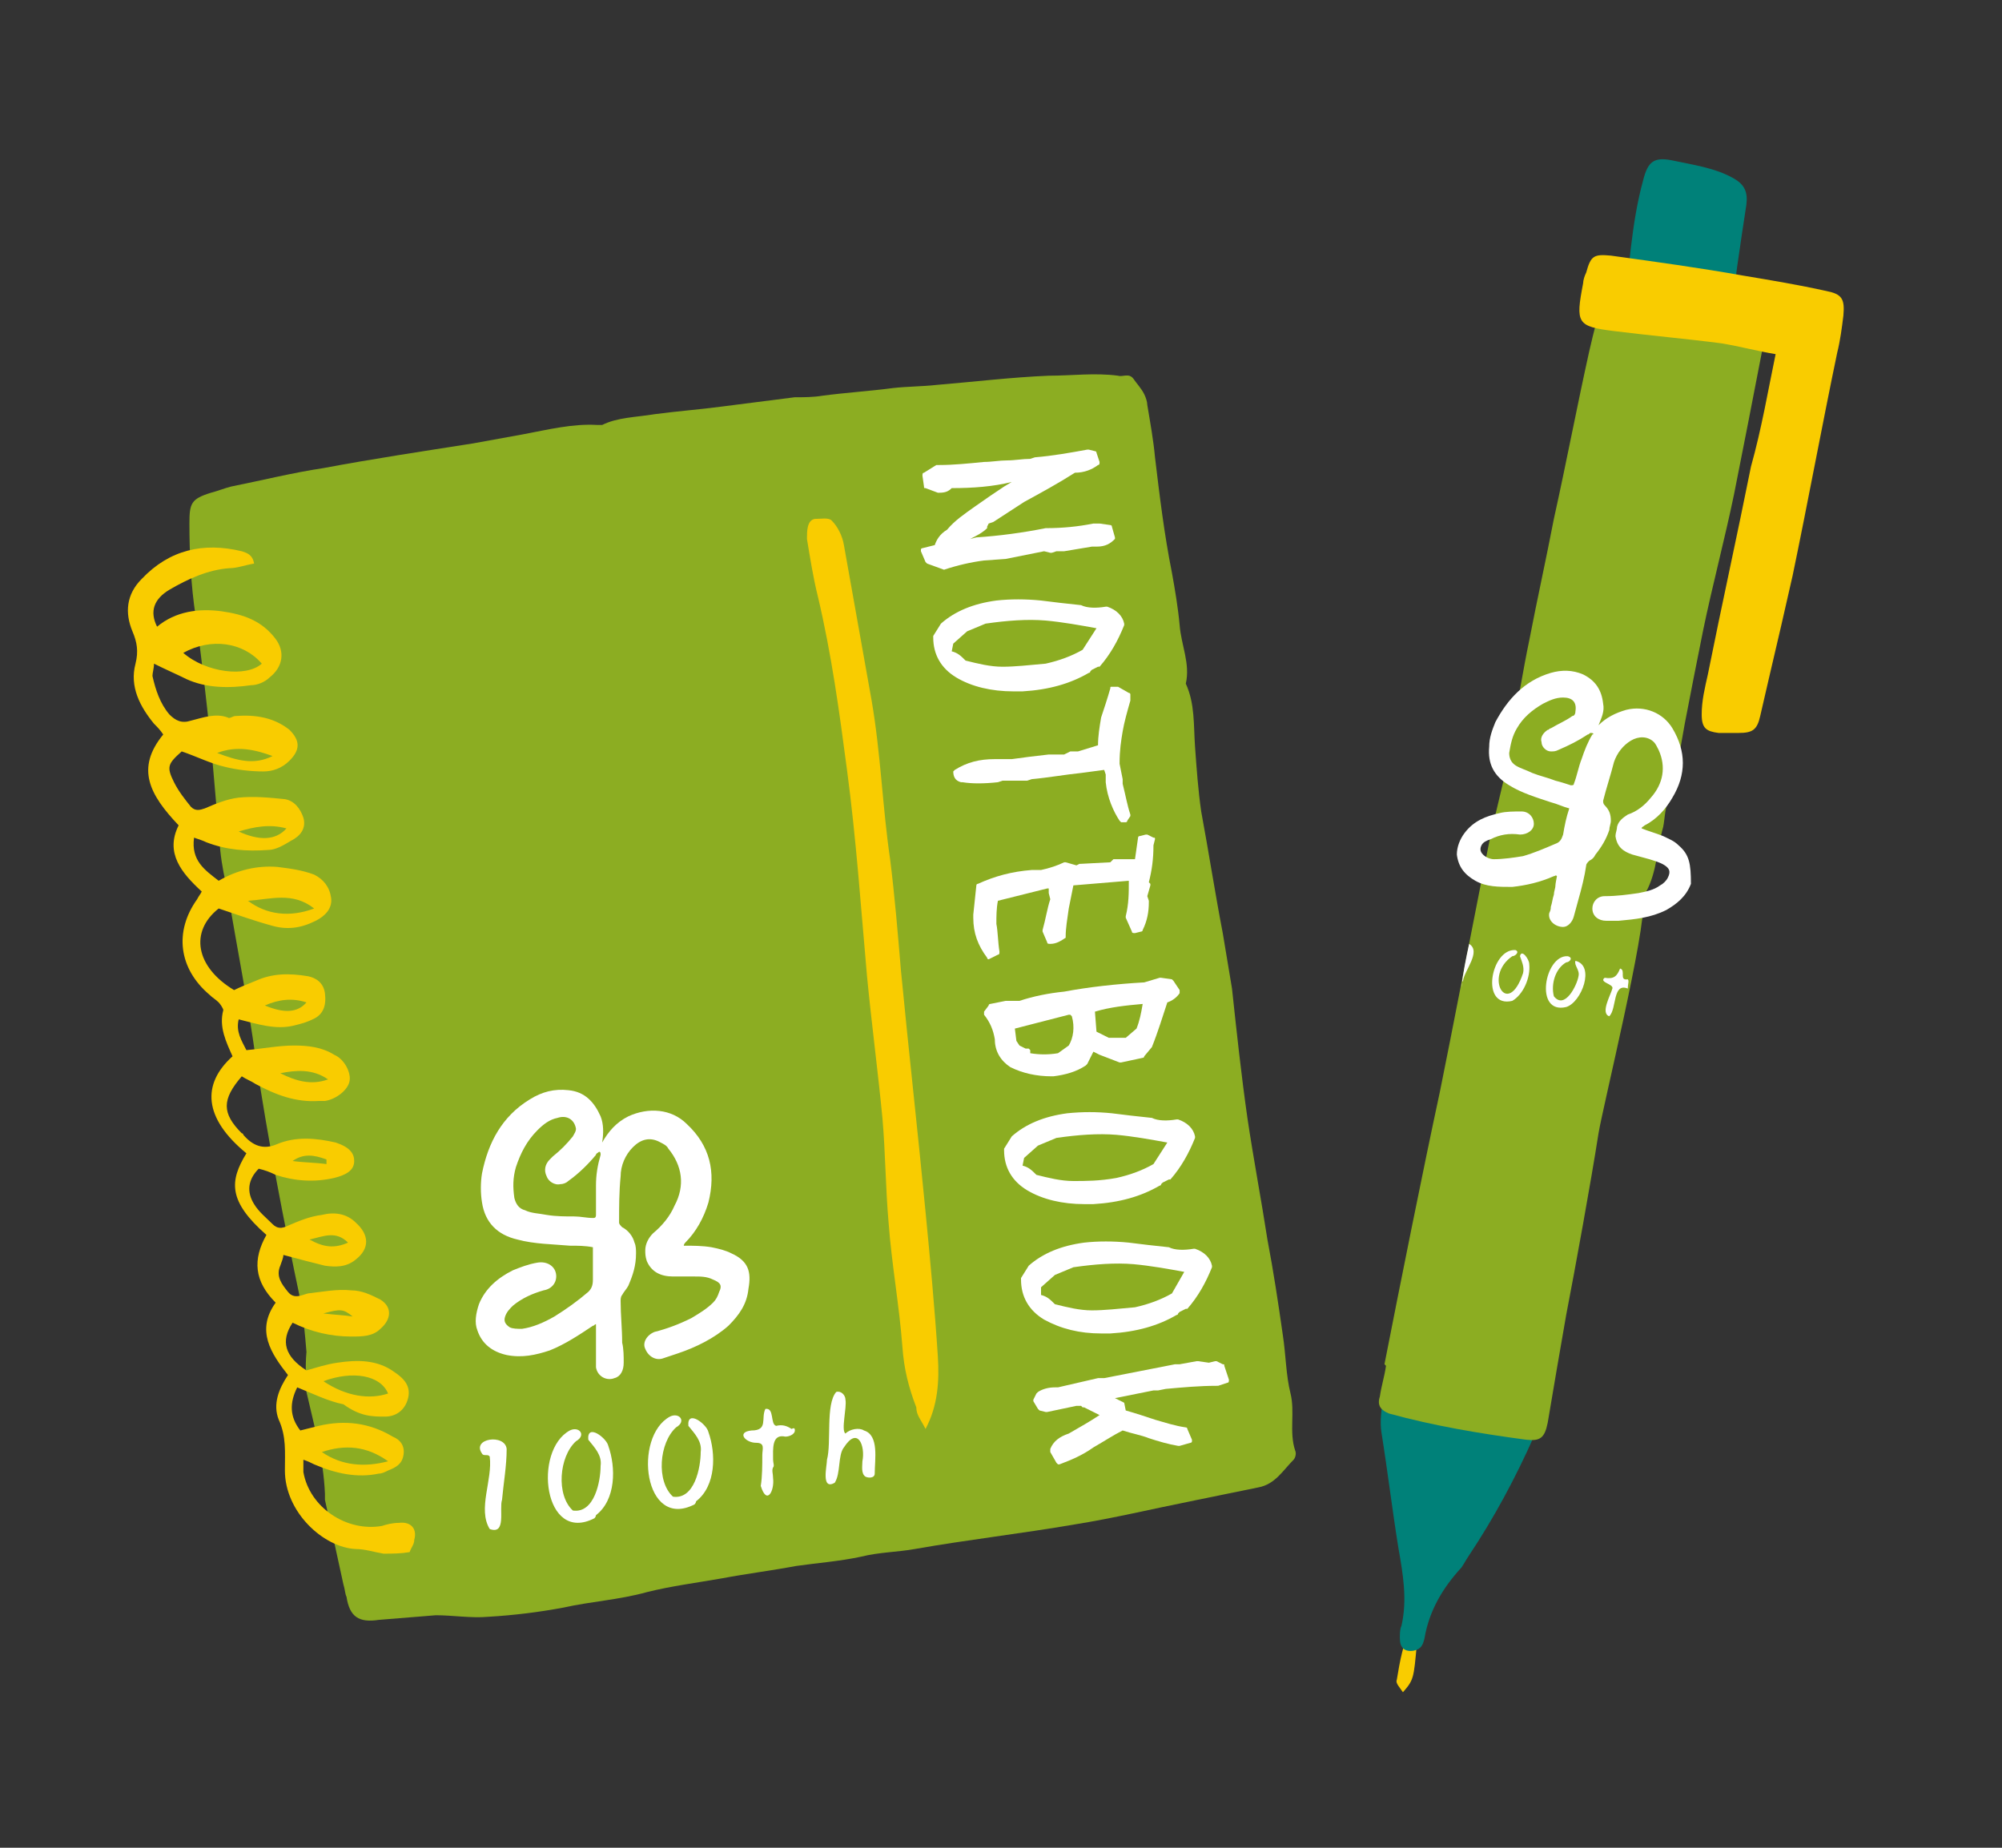 <?xml version="1.0" encoding="utf-8"?>
<!-- Generator: Adobe Illustrator 28.1.0, SVG Export Plug-In . SVG Version: 6.00 Build 0)  -->
<svg version="1.1" id="レイヤー_1" xmlns="http://www.w3.org/2000/svg" xmlns:xlink="http://www.w3.org/1999/xlink" x="0px"
	 y="0px" width="130px" height="120px" viewBox="0 0 130 120" style="enable-background:new 0 0 130 120;" xml:space="preserve">
<rect x="0" y="0" width="130" height="120" fill="#333333" stroke="none"/>
<style type="text/css">
	.st0{fill:#F9CC00;}
	.st1{fill:#008179;}
	.st2{fill:#8CAD22;}
	.st3{fill:#FFFFFF;}
</style>
<g>
	<g>
		<g>
			<path class="st0" d="M91.1,109.9c-0.2-0.3-0.5-0.6-0.4-0.8c0.2-1.2,0.4-2.4,1-3.6c0.5,0.5,0.4,0.9,0.3,1.3
				C91.8,109,91.8,109.1,91.1,109.9z"/>
			<g>
				<path class="st1" d="M96.4,90.1c0.6,0.1,1.2,0.2,1.8,0.4c1.4,0.3,2,1.4,1.4,2.8c-1.2,2.7-2.6,5.3-4.2,7.7
					c-0.2,0.3-0.3,0.5-0.5,0.8c-1.2,1.3-2.1,2.8-2.4,4.6c-0.1,0.4-0.2,0.7-0.7,0.8c-0.6,0.1-0.9-0.2-0.9-0.8c0-0.3,0-0.6,0.1-0.8
					c0.4-1.7,0.1-3.4-0.2-5.1c-0.4-2.5-0.7-5-1.1-7.5c-0.1-0.7,0-1.4,0.1-2.1c0.2-1,0.4-1.3,1.4-1.2c1.3,0.1,2.7,0.2,4,0.3
					C95.5,90,95.9,90.1,96.4,90.1C96.4,90.2,96.4,90.1,96.4,90.1z"/>
				<path class="st1" d="M108.1,22.2c-0.5-0.1-1-0.2-1.6-0.3c-0.8-0.2-1.2-0.5-1.1-1.4c0.4-2.9,0.5-5.9,1.3-8.8
					c0.3-1.2,0.7-1.5,1.8-1.3c1.4,0.3,2.9,0.5,4.1,1.2c0.7,0.4,0.9,0.9,0.8,1.7c-0.4,2.6-0.8,5.3-1.1,7.9c-0.2,1.2-0.3,1.3-1.5,1.2
					C109.9,22.4,109,22.3,108.1,22.2C108.1,22.2,108.1,22.2,108.1,22.2z"/>
			</g>
			<path class="st2" d="M89.9,88.6c1-5.1,2.5-12.6,3.6-17.7c0.5-2.4,2.8-14.3,3.3-16.7c0.3-1.3,0.6-2.5,0.9-3.8c0.2-1,0.3-2,0.5-3
				c0.4-1.9,0.7-3.9,1.1-5.8c0.5-2.6,1.1-5.3,1.6-7.9c0.8-3.6,1.5-7.3,2.3-10.9c0.3-1.3,0.6-2.5,1-3.7c0.3-1,0.5-1,1.5-1.2
				c1.9-0.3,3.7,0.4,5.6,0.7c0.6,0.1,1.3,0.3,1.9,0.5c0.5,0.2,0.9,0.4,0.9,1.1c0,0.1,0,0.3,0,0.3c0.9,0.7,0.4,1.6,0.3,2.4
				c-0.6,3.1-1.2,6.2-1.8,9.2c-0.6,2.9-1.4,5.9-2,8.8c-0.4,2-0.8,4-1.2,6.1c-0.3,1.7-0.6,3.5-1.1,5.1c-0.2,0.5-0.2,1.1-0.3,1.6
				c-0.4,1.4-0.4,2.9-1.1,4.2c-0.1,0.2-0.2,0.4-0.2,0.6c0.2,1.9-2.6,13.3-2.9,15.1c-0.5,3.2-1.5,8.7-2.1,11.8
				c-0.4,2.3-0.8,4.6-1.2,7c-0.2,1-0.5,1.2-1.4,1.1c-3-0.4-6-0.9-8.9-1.7c-0.5-0.2-0.8-0.5-0.6-1.1c0.1-0.7,0.3-1.3,0.4-2
				C89.9,88.6,89.9,88.6,89.9,88.6z"/>
			<path class="st0" d="M115.3,23c-1.2-0.2-2.3-0.5-3.5-0.7c-2.3-0.3-4.6-0.5-7-0.8c-2.4-0.3-2.5-0.5-2-3.1c0-0.2,0.1-0.5,0.2-0.7
				c0.3-1.1,0.5-1.2,1.6-1.1c2.9,0.4,5.8,0.8,8.6,1.3c1.8,0.3,3.6,0.6,5.4,1c1,0.2,1.2,0.5,1.1,1.6c-0.1,0.8-0.2,1.6-0.4,2.4
				c-1,4.8-1.9,9.7-2.9,14.5c-0.5,2.2-1,4.4-1.5,6.5c-0.2,0.9-0.4,1.7-0.6,2.6c-0.2,0.9-0.5,1.1-1.4,1.1c-0.4,0-0.8,0-1.3,0
				c-0.8-0.1-1.1-0.3-1.1-1.2c0-0.9,0.2-1.7,0.4-2.6c0.9-4.5,1.9-9,2.8-13.5C114.4,27.8,114.8,25.4,115.3,23z"/>
			<path class="st3" d="M109,54.9c-0.3-0.3-0.6-0.4-1-0.6c-0.5-0.2-0.9-0.3-1.4-0.5c0-0.1,0.1-0.1,0.2-0.2c0.8-0.4,1.4-1.1,1.8-1.8
				c0.9-1.5,0.9-3,0-4.5c-0.6-1-1.8-1.5-3-1.2c-0.7,0.2-1.3,0.5-1.8,1c0.2-0.5,0.4-0.9,0.3-1.4c-0.1-0.9-0.5-1.5-1.3-1.9
				c-0.7-0.3-1.4-0.3-2.1-0.1c-1.7,0.5-2.8,1.7-3.6,3.2c-0.2,0.5-0.4,1-0.4,1.6c-0.1,1.1,0.3,1.9,1.3,2.5c0.8,0.5,1.8,0.8,2.7,1.1
				c0.4,0.1,0.8,0.3,1.2,0.4c-0.2,0.6-0.3,1.1-0.4,1.7c-0.1,0.3-0.2,0.5-0.5,0.6c-0.7,0.3-1.4,0.6-2.1,0.8c-0.6,0.1-1.3,0.2-1.9,0.2
				c-0.2,0-0.5-0.1-0.7-0.3c-0.2-0.2-0.2-0.4-0.1-0.6c0.1-0.2,0.3-0.3,0.6-0.4c0.6-0.3,1.2-0.4,1.9-0.3c0.5,0,0.9-0.3,0.9-0.7
				c0-0.4-0.3-0.8-0.8-0.8c-0.5,0-1,0-1.4,0.1c-0.9,0.2-1.7,0.5-2.3,1.3c-0.3,0.4-0.5,0.9-0.5,1.4c0.1,0.8,0.5,1.3,1.2,1.7
				c0.7,0.4,1.5,0.4,2.4,0.4c0.9-0.1,1.8-0.3,2.7-0.7c0.1,0,0.1-0.1,0.2,0c0,0-0.1,0.5-0.1,0.6c0,0.2-0.1,0.4-0.1,0.6
				c-0.1,0.3-0.1,0.5-0.2,0.8c0,0.1,0,0.2-0.1,0.4c-0.1,0.5,0.4,0.9,0.9,0.9c0.3,0,0.6-0.3,0.7-0.7c0.1-0.4,0.2-0.7,0.3-1.1
				c0.2-0.7,0.4-1.5,0.5-2.2c0-0.1,0.1-0.2,0.2-0.3c0.2-0.1,0.3-0.2,0.4-0.4c0.4-0.5,0.7-1,0.9-1.6c0-0.2,0.1-0.4,0.1-0.6
				c0-0.4-0.1-0.7-0.4-1c-0.1-0.1-0.1-0.2-0.1-0.3c0.2-0.8,0.5-1.7,0.7-2.5c0.2-0.6,0.6-1.1,1.1-1.4c0.5-0.3,1.1-0.3,1.5,0.1
				c0.1,0.1,0.2,0.3,0.3,0.5c0.5,1.1,0.3,2.2-0.5,3.1c-0.4,0.5-0.9,0.9-1.5,1.1c-0.3,0.2-0.6,0.4-0.7,0.8c0,0.2-0.1,0.4-0.1,0.6
				c0.1,0.7,0.5,1,1.1,1.2c0.4,0.1,0.7,0.2,1.1,0.3c0.3,0.1,0.7,0.2,1,0.4c0.3,0.2,0.4,0.4,0.2,0.8c-0.1,0.2-0.3,0.4-0.5,0.5
				c-0.4,0.3-0.9,0.4-1.4,0.5c-0.7,0.1-1.4,0.2-2.2,0.2c-0.5,0-0.8,0.4-0.8,0.8c0,0.5,0.4,0.8,0.9,0.8c0.3,0,0.6,0,0.8,0
				c1.1-0.1,2.1-0.2,3.1-0.7c0.7-0.4,1.3-0.9,1.6-1.7C109.8,56.1,109.7,55.5,109,54.9z M103.4,47.7c-0.3,0.5-0.5,1-0.7,1.6
				c-0.2,0.5-0.3,1.1-0.5,1.6c0,0.1-0.1,0.1-0.2,0.1c-0.3-0.1-0.6-0.2-1-0.3c-0.5-0.2-1-0.3-1.5-0.5c-0.4-0.2-0.8-0.3-1.1-0.5
				c-0.3-0.2-0.4-0.5-0.4-0.8c0.1-0.6,0.2-1.1,0.5-1.6c0.4-0.7,1-1.2,1.7-1.6c0.4-0.2,0.8-0.4,1.3-0.4c0.6,0,0.9,0.3,0.8,0.9
				c0,0.2-0.1,0.3-0.2,0.3c-0.4,0.3-0.9,0.5-1.4,0.8c-0.1,0-0.1,0.1-0.2,0.1c-0.3,0.2-0.5,0.5-0.4,0.8c0,0.3,0.3,0.6,0.6,0.6
				c0.2,0,0.3,0,0.5-0.1c0.7-0.3,1.3-0.6,1.9-1c0.1,0,0.1-0.1,0.2-0.1C103.5,47.6,103.5,47.7,103.4,47.7z"/>
			<g>
				<g>
					<path class="st3" d="M101.7,65.4c1-0.3,1.9-2.7,0.6-3c-0.1,0.3,0.3,0.6,0.2,1c-0.1,0.6-0.9,2.2-1.6,1.3
						c-0.2-0.8,0.1-1.8,0.8-2.2c0.2,0,0.5-0.3,0.1-0.4C100.3,62,99.6,65.9,101.7,65.4z"/>
					<path class="st3" d="M105.7,63.6c-0.6,0.1-0.1-0.6-0.5-0.7c-0.2,0.5-0.4,0.7-1,0.6c-0.4,0.3,0.6,0.4,0.5,0.7
						c-0.1,0.4-0.8,1.6-0.2,1.8c0.5-0.5,0.2-2.2,1.2-1.8C105.7,63.9,105.8,63.7,105.7,63.6C105.8,63.6,105.8,63.6,105.7,63.6z"/>
					<path class="st3" d="M99.3,62.6c0-0.3-0.5-1-0.6-0.5c0.1,0.3,0.3,0.7,0.2,1.1c-1,3-2.6,0.2-0.7-1.1c0.2,0,0.5-0.3,0.2-0.4
						c-1.6-0.1-2.3,3.8-0.2,3.3C98.9,64.6,99.4,63.5,99.3,62.6z"/>
					<path class="st3" d="M95,63.7c0.1-0.7,1.2-1.9,0.4-2.4c-0.2,0.9-0.4,1.9-0.5,2.8C94.9,64,94.9,63.8,95,63.7z"/>
				</g>
			</g>
		</g>
		<g>
			<path class="st2" d="M19.9,90.4c0.5,2.2,1.1,4.3,1.2,6.6c0,0.1,0,0.3,0,0.4c0.4,1.8,0.8,3.7,1.2,5.5c0.1,0.3,0.1,0.6,0.2,0.8
				c0.2,1.3,0.8,1.7,2.1,1.5c1.2-0.1,2.5-0.2,3.7-0.3c1.1,0,2.3,0.2,3.4,0.1c1.7-0.1,3.3-0.3,4.9-0.6c1.8-0.4,3.6-0.5,5.4-1
				c1.6-0.4,3.2-0.6,4.9-0.9c1.6-0.3,3.2-0.5,4.8-0.8c1.4-0.2,2.8-0.3,4.2-0.6c1.2-0.3,2.4-0.3,3.5-0.5c3.4-0.6,6.9-1,10.4-1.6
				c2.5-0.4,5-1,7.5-1.5c1.5-0.3,2.9-0.6,4.4-0.9c1.1-0.2,1.6-1.1,2.3-1.8c0.1-0.1,0.2-0.4,0.1-0.6c-0.4-1.2,0-2.5-0.3-3.7
				c-0.3-1.2-0.3-2.5-0.5-3.8c-0.3-2.1-0.6-4.1-1-6.2c-0.4-2.6-0.9-5.2-1.3-7.9c-0.4-2.8-0.7-5.6-1-8.4c-0.2-1.2-0.4-2.4-0.6-3.6
				c-0.5-2.6-0.9-5.2-1.4-7.9c-0.2-1.4-0.3-2.8-0.4-4.2c-0.1-1.4,0-2.8-0.6-4.1c0.3-1.3-0.3-2.5-0.4-3.8c-0.1-1.1-0.3-2.3-0.5-3.4
				c-0.5-2.5-0.8-5-1.1-7.5c-0.1-1.1-0.3-2.2-0.5-3.4c0-0.2-0.1-0.5-0.2-0.7c-0.2-0.4-0.5-0.7-0.7-1c-0.3-0.4-0.7-0.1-1-0.2
				c-1.5-0.2-3,0-4.5,0c-2.4,0.1-4.9,0.4-7.3,0.6c-0.9,0.1-1.9,0.1-2.8,0.2c-1.5,0.2-3.1,0.3-4.6,0.5c-0.6,0.1-1.2,0.1-1.8,0.1
				c-1.6,0.2-3.1,0.4-4.7,0.6c-1.5,0.2-2.9,0.3-4.4,0.5c-1.2,0.2-2.4,0.2-3.4,0.7c-0.1,0-0.2,0-0.3,0c-1.6-0.1-3.2,0.3-4.8,0.6
				c-1.1,0.2-2.2,0.4-3.3,0.6c-3.2,0.5-6.5,1-9.7,1.6c-2,0.3-4,0.8-6,1.2c-0.4,0.1-0.9,0.3-1.3,0.4c-1.3,0.4-1.4,0.7-1.4,2
				c0,2,0.1,4,0.4,6c0.4,2.7,0.7,5.5,1,8.3c0.2,2.3,0.4,4.6,0.6,6.9c0.1,1,0.3,1.9,0.5,2.8c0.6,3.6,1.3,7.1,1.8,10.7
				c0.8,5.3,1.8,10.5,2.9,15.7c0.2,1.1,0.3,2.2,0.4,3.4C19.8,88.9,19.9,89.7,19.9,90.4z"/>
			<g>
				<path class="st0" d="M60.1,92.8c0.8-1.5,0.9-3.1,0.8-4.7c-0.2-3.1-0.5-6.3-0.8-9.4c-0.5-5.2-1.1-10.5-1.6-15.7
					c-0.2-2.4-0.4-4.8-0.7-7.2c-0.5-3.4-0.6-6.8-1.2-10.3c-0.6-3.4-1.2-6.7-1.8-10.1c-0.1-0.6-0.4-1.2-0.8-1.6
					c-0.2-0.2-0.7-0.1-1.1-0.1c-0.5,0.1-0.5,0.8-0.5,1.3c0.2,1.2,0.4,2.5,0.7,3.7c0.9,3.8,1.4,7.5,1.9,11.3
					c0.6,4.5,0.9,8.9,1.3,13.4c0.3,3.1,0.7,6.1,1,9.2c0.2,2.3,0.2,4.5,0.4,6.8c0.2,2.7,0.7,5.4,0.9,8.1c0.1,1.4,0.4,2.6,0.9,3.9
					C59.5,91.9,59.8,92.2,60.1,92.8z"/>
			</g>
			<path class="st0" d="M25.6,89.1c-1.1-0.8-2.4-0.8-3.7-0.6c-0.7,0.1-1.3,0.3-2,0.5c-1.4-0.9-1.7-1.9-0.9-3.1
				c1.2,0.6,2.5,0.9,3.8,0.9c0.7,0,1.4,0,1.9-0.5c0.7-0.6,0.8-1.4,0-1.9c-0.6-0.3-1.2-0.6-1.9-0.6c-0.9-0.1-1.9,0.1-2.8,0.2
				c-0.4,0.1-0.9,0.4-1.3-0.1c-0.4-0.5-0.8-1-0.5-1.7c0.1-0.3,0.2-0.5,0.2-0.7c1.1,0.3,1.9,0.5,2.7,0.7c0.7,0.1,1.4,0.1,2-0.4
				c0.9-0.7,0.9-1.6,0-2.4c-0.6-0.6-1.4-0.7-2.2-0.5c-0.8,0.1-1.5,0.4-2.2,0.7c-0.4,0.2-0.7,0.2-1-0.1c-0.4-0.4-0.9-0.8-1.2-1.3
				c-0.5-0.8-0.4-1.6,0.3-2.3c0.4,0.1,0.7,0.2,1.1,0.4c1.2,0.4,2.5,0.5,3.8,0.2c0.8-0.2,1.3-0.5,1.3-1.1c0-0.5-0.3-0.9-1.2-1.2
				c-1.3-0.3-2.6-0.4-3.8,0.1c-0.9,0.4-1.6,0.1-2.2-0.6c0,0,0-0.1-0.1-0.1c-1.3-1.3-1.3-2.2,0-3.7c0.3,0.2,0.6,0.3,0.9,0.5
				c1.3,0.7,2.6,1.2,4.1,1.1c0.1,0,0.3,0,0.4,0c0.7-0.1,1.5-0.7,1.6-1.3c0.1-0.5-0.3-1.4-1-1.7c-0.8-0.5-1.7-0.6-2.6-0.6
				c-1,0-2,0.2-3.1,0.3c-0.3-0.6-0.7-1.2-0.5-2c1.2,0.3,2.4,0.7,3.6,0.4c0.4-0.1,0.8-0.2,1.2-0.4c0.7-0.3,0.9-0.9,0.8-1.7
				c-0.1-0.7-0.6-1-1.1-1.1c-1.2-0.2-2.3-0.2-3.4,0.3c-0.5,0.2-1,0.4-1.4,0.6c-2.5-1.5-2.9-3.8-1-5.3c1.2,0.4,2.3,0.8,3.4,1.1
				c1,0.3,1.9,0.2,2.9-0.3c0.6-0.3,1.1-0.8,1-1.5c-0.1-0.7-0.5-1.2-1.1-1.5c-0.8-0.3-1.6-0.4-2.4-0.5c-1.3-0.1-2.6,0.2-3.8,0.9
				c-0.9-0.7-1.8-1.3-1.6-2.8c0.3,0.1,0.6,0.2,0.8,0.3c1.3,0.5,2.6,0.6,4,0.5c0.5,0,1-0.3,1.5-0.6c0.6-0.3,1-0.8,0.8-1.5
				c-0.2-0.6-0.6-1.1-1.2-1.2c-1-0.1-2-0.2-3-0.1c-0.8,0.1-1.5,0.4-2.2,0.7c-0.3,0.1-0.6,0.2-0.9-0.1c-0.4-0.5-0.8-1-1.1-1.6
				c-0.5-1-0.4-1.2,0.5-2c0.9,0.3,1.9,0.8,2.8,1c0.8,0.2,1.7,0.3,2.5,0.3c0.6,0,1.2-0.2,1.7-0.7c0.7-0.7,0.7-1.3,0-2
				c-1-0.8-2.2-1-3.5-0.9c-0.2,0-0.4,0.2-0.5,0.1c-0.8-0.3-1.6,0-2.4,0.2c-0.6,0.2-1,0-1.4-0.4c-0.6-0.7-0.9-1.6-1.1-2.5
				c0-0.2,0.1-0.5,0.1-0.8c0.8,0.4,1.5,0.7,2.1,1c1.3,0.6,2.8,0.6,4.2,0.4c0.4,0,0.9-0.2,1.2-0.5c0.9-0.7,1-1.7,0.4-2.5
				c-0.9-1.2-2.1-1.6-3.5-1.8c-1.5-0.2-3,0-4.2,1c-0.5-1-0.2-1.8,0.8-2.4c1.2-0.7,2.5-1.3,3.9-1.4c0.5,0,1-0.2,1.6-0.3
				c-0.1-0.6-0.5-0.7-0.8-0.8c-2.5-0.6-4.7-0.1-6.5,1.8c-1,1-1.1,2.2-0.6,3.4c0.3,0.7,0.4,1.3,0.2,2.1c-0.4,1.5,0.3,2.8,1.2,3.9
				c0.2,0.2,0.4,0.4,0.6,0.7c-1.8,2.2-0.9,3.9,1,5.9c-0.9,1.8,0.2,3.1,1.5,4.3c-0.1,0.2-0.2,0.3-0.3,0.5c-1.5,2.1-1.2,4.5,0.8,6.2
				c0.2,0.2,0.4,0.3,0.6,0.5c0.1,0.1,0.3,0.4,0.3,0.5c-0.3,1.1,0.2,2.1,0.6,3c-2,1.8-1.9,4,0.9,6.3c-1.1,1.8-1.2,3.1,1.3,5.3
				c-0.9,1.6-0.8,3,0.6,4.4c-1.3,1.8-0.3,3.3,0.8,4.7c-0.6,0.9-1,1.9-0.6,2.9c0.5,1.1,0.4,2.1,0.4,3.3c0,2.7,2.5,5,4.6,5.1
				c0.6,0,1.2,0.2,1.8,0.3c0.6,0,1.1,0,1.7-0.1c0.1-0.3,0.3-0.5,0.3-0.8c0.2-0.7-0.2-1.2-1-1.1c-0.4,0-0.8,0.1-1.1,0.2
				c-2.3,0.4-4.7-1.2-5.1-3.5c0-0.2,0-0.5,0-0.8c0.3,0.1,0.5,0.2,0.7,0.3c1.4,0.6,2.8,0.9,4.2,0.6c0.2,0,0.4-0.1,0.6-0.2
				c0.5-0.2,0.9-0.4,1-1c0.1-0.6-0.2-1-0.7-1.2c-1.5-0.9-3.1-1.1-4.8-0.7c-0.4,0.1-0.8,0.2-1.2,0.3c-0.7-0.9-0.7-1.8-0.2-2.8
				c1,0.4,2,0.9,3,1.1C23.4,92,24.2,92,25,92c0.7,0,1.3-0.4,1.5-1.2C26.7,90,26.2,89.5,25.6,89.1z M22.9,85.5
				c-0.6-0.1-1.1-0.1-1.9-0.2C22.1,85,22.3,85,22.9,85.5z M22.6,80.7c-0.9,0.4-1.6,0.3-2.5-0.2C21,80.3,21.8,79.9,22.6,80.7z
				 M21.2,75.3c0,0.1,0,0.2,0,0.3c-0.7-0.1-1.5-0.1-2.2-0.2C19.7,74.9,20.4,75,21.2,75.3z M21.3,70.1c-1.1,0.4-2.1,0.1-3.1-0.4
				C19.2,69.5,20.3,69.4,21.3,70.1z M19.9,65.1c-0.6,0.7-1.5,0.7-2.7,0.2C18.1,64.9,19,64.8,19.9,65.1z M20.4,59
				c-1.6,0.6-3.1,0.4-4.3-0.5C17.6,58.4,19,57.9,20.4,59z M18.6,53.8c-0.7,0.8-1.8,0.8-3.1,0.2C16.5,53.7,17.5,53.5,18.6,53.8z
				 M17.7,49.1c-1.2,0.6-2.3,0.3-3.6-0.2C15.4,48.4,16.6,48.7,17.7,49.1z M17,43.1c-1,0.9-3.6,0.6-5.1-0.7
				C13.7,41.4,15.8,41.7,17,43.1z M25.2,94.9c-1.5,0.4-3,0.3-4.3-0.6C22.4,93.8,23.8,93.9,25.2,94.9z M21,89.7
				c1.9-0.7,3.7-0.4,4.2,0.8C24,90.9,22.5,90.7,21,89.7z"/>
			<path class="st3" d="M47.5,81.4c-0.4-0.2-0.8-0.3-1.3-0.4c-0.6-0.1-1.2-0.1-1.8-0.1c0-0.1,0.1-0.2,0.1-0.2
				c0.7-0.7,1.2-1.6,1.5-2.6c0.5-2,0.1-3.7-1.4-5.1c-1-1-2.5-1.1-3.8-0.5c-0.8,0.4-1.3,1-1.7,1.7c0.1-0.6,0.1-1.2-0.1-1.7
				c-0.4-0.9-1-1.6-2.1-1.7c-0.9-0.1-1.7,0.1-2.5,0.6c-1.8,1.1-2.7,2.8-3.1,4.8c-0.1,0.6-0.1,1.3,0,1.9c0.2,1.3,1,2.1,2.3,2.4
				c1.1,0.3,2.3,0.3,3.4,0.4c0.5,0,1,0,1.5,0.1c0,0.7,0,1.4,0,2.1c0,0.4-0.1,0.6-0.3,0.8c-0.7,0.6-1.4,1.1-2.2,1.6
				c-0.7,0.4-1.4,0.7-2.1,0.8c-0.3,0-0.6,0-0.8-0.1c-0.3-0.2-0.4-0.4-0.3-0.7c0.1-0.3,0.3-0.5,0.5-0.7c0.6-0.5,1.3-0.8,2-1
				c0.6-0.1,0.9-0.6,0.8-1.1c-0.1-0.5-0.6-0.8-1.2-0.7c-0.6,0.1-1.1,0.3-1.6,0.5c-1,0.5-1.8,1.2-2.2,2.2c-0.2,0.6-0.3,1.2-0.1,1.7
				c0.3,0.9,1,1.4,1.9,1.6c1,0.2,1.9,0,2.8-0.3c1-0.4,1.9-1,2.8-1.6c0.1,0,0.1-0.1,0.2-0.1c0,0,0,0.6,0,0.7c0,0.2,0,0.5,0,0.7
				c0,0.3,0,0.6,0,1c0,0.1,0,0.3,0,0.4c0.1,0.6,0.7,0.9,1.2,0.7c0.4-0.1,0.6-0.5,0.6-1c0-0.4,0-0.9-0.1-1.3c0-0.9-0.1-1.8-0.1-2.7
				c0-0.1,0-0.3,0.1-0.4c0.1-0.2,0.3-0.4,0.4-0.6c0.3-0.7,0.5-1.3,0.5-2.1c0-0.2,0-0.5-0.1-0.7c-0.1-0.4-0.4-0.8-0.8-1
				c-0.1-0.1-0.2-0.2-0.2-0.3c0-1,0-2,0.1-3c0-0.7,0.3-1.4,0.8-1.9c0.5-0.5,1.1-0.7,1.8-0.3c0.2,0.1,0.4,0.2,0.5,0.4
				c0.9,1.1,1.1,2.4,0.4,3.7c-0.3,0.7-0.8,1.3-1.4,1.8c-0.3,0.3-0.5,0.7-0.5,1.1c0,0.2,0,0.4,0.1,0.7c0.3,0.7,0.9,1,1.7,1
				c0.5,0,0.9,0,1.4,0c0.4,0,0.8,0,1.2,0.2c0.5,0.2,0.6,0.4,0.4,0.8c-0.1,0.3-0.2,0.5-0.4,0.7c-0.4,0.4-0.9,0.7-1.4,1
				c-0.8,0.4-1.6,0.7-2.4,0.9c-0.5,0.2-0.8,0.7-0.6,1.1c0.2,0.5,0.7,0.8,1.2,0.6c0.3-0.1,0.6-0.2,0.9-0.3c1.2-0.4,2.4-1,3.3-1.8
				c0.7-0.7,1.2-1.4,1.3-2.4C48.8,82.6,48.6,81.9,47.5,81.4z M39,75c-0.2,0.7-0.3,1.3-0.3,2c0,0.6,0,1.3,0,1.9
				c0,0.2-0.1,0.2-0.2,0.2c-0.4,0-0.8-0.1-1.2-0.1c-0.6,0-1.2,0-1.8-0.1c-0.5-0.1-1-0.1-1.4-0.3c-0.4-0.1-0.6-0.4-0.7-0.8
				c-0.1-0.7-0.1-1.3,0.1-2c0.3-0.9,0.7-1.7,1.4-2.4c0.4-0.4,0.8-0.7,1.3-0.8c0.6-0.2,1.1,0.1,1.2,0.7c0,0.2-0.1,0.3-0.2,0.5
				c-0.4,0.5-0.8,0.9-1.3,1.3c-0.1,0.1-0.1,0.1-0.2,0.2c-0.3,0.3-0.4,0.7-0.2,1.1c0.1,0.3,0.5,0.6,0.9,0.5c0.2,0,0.4-0.1,0.5-0.2
				c0.7-0.5,1.3-1.1,1.8-1.7c0-0.1,0.1-0.1,0.2-0.2C39,74.8,39,74.9,39,75z"/>
			<g>
				<path class="st3" d="M32.9,94.1c0,1.1-0.2,2.2-0.3,3.3c-0.2,0.6,0.3,2.3-0.8,1.9c-0.8-1.3,0.2-3.2,0-4.7c-0.1-0.2-0.4,0-0.5-0.2
					C30.6,93.4,32.8,93.1,32.9,94.1z"/>
				<path class="st3" d="M39.5,93.9c0.5,1.4,0.5,3.5-0.8,4.5c0,0,0,0.1-0.1,0.2c-3.3,1.7-4-4.4-1.6-5.7c0.6-0.3,1.1,0.3,0.4,0.7
					c-1.1,1-1.3,3.5-0.2,4.5c1.4,0.2,1.8-1.9,1.8-2.9c0.1-0.7-0.4-1.2-0.8-1.7C38.1,92.4,39.4,93.4,39.5,93.9z"/>
				<path class="st3" d="M46,93c0.5,1.4,0.5,3.5-0.8,4.5c0,0,0,0.1-0.1,0.2c-3.3,1.7-4-4.4-1.6-5.7c0.6-0.3,1.1,0.3,0.4,0.7
					c-1.1,1-1.3,3.5-0.2,4.5c1.4,0.2,1.8-1.9,1.8-2.9c0.1-0.7-0.4-1.2-0.8-1.7C44.6,91.5,45.9,92.5,46,93z"/>
				<path class="st3" d="M51.6,92.8c0.1,0.3-0.3,0.5-0.6,0.5c-0.9-0.2-0.8,0.8-0.8,1.5c0,0.2,0.1,0.4,0,0.5c-0.1,0.2,0,0.4,0,0.7
					c0.1,0.8-0.4,1.8-0.8,0.5c0.1-0.6,0.1-1.4,0.1-2c0-0.4,0.2-0.8-0.4-0.8c-0.7,0-1.3-0.7-0.3-0.8c1.1,0,0.6-0.8,0.9-1.4
					c0.6-0.1,0.3,1,0.7,1.1c0.4-0.1,0.7,0,1,0.2C51.6,92.7,51.6,92.8,51.6,92.8z"/>
				<path class="st3" d="M56.8,95.7c0,0.3-0.4,0.3-0.6,0.2c-0.3-0.2-0.2-0.7-0.2-1c0.2-1-0.3-2.3-1.2-0.9c-0.4,0.5-0.2,1.7-0.6,2.3
					c-0.9,0.5-0.5-1.1-0.5-1.5c0.3-1.1-0.1-3.6,0.6-4.4c0.3-0.1,0.6,0.2,0.6,0.5c0.1,0.5-0.3,2,0,2.2c0.3-0.3,0.9-0.4,1.2-0.2
					C57.1,93.2,56.8,94.8,56.8,95.7z"/>
			</g>
			<g>
				<path class="st3" d="M61.3,37C61.3,37,61.3,37,61.3,37c0.9-0.3,1.8-0.5,2.6-0.6l1.4-0.1l2.5-0.5l0.4,0.1c0,0,0.1,0,0.1,0
					l0.3-0.1l0.5,0l1.8-0.3l0.3,0c0.6,0,0.9-0.2,1.2-0.5c0,0,0-0.1,0-0.1l-0.2-0.7c0-0.1-0.1-0.1-0.1-0.1l-0.7-0.1c0,0,0,0-0.1,0
					L71,34c-1,0.2-2,0.3-3.1,0.3c-1.5,0.3-3,0.5-4.5,0.6L63,35l0,0l0,0c0.4-0.2,0.8-0.4,1.1-0.7c0,0,0,0,0-0.1l0.1-0.2l0.3-0.1
					c0,0,0,0,0,0l2-1.3c1.1-0.6,2.2-1.2,3.3-1.9c0.6,0,1.1-0.2,1.5-0.5c0.1,0,0.1-0.1,0.1-0.2l-0.2-0.6c0-0.1-0.1-0.1-0.1-0.1
					l-0.4-0.1c0,0,0,0-0.1,0c-1.1,0.2-2.2,0.4-3.4,0.5l-0.3,0.1c-0.5,0-1,0.1-1.5,0.1c-0.5,0-1,0.1-1.5,0.1c-1,0.1-2,0.2-2.9,0.2
					c0,0,0,0-0.1,0h0c0,0-0.1,0-0.1,0l-0.8,0.5c-0.1,0-0.1,0.1-0.1,0.2l0.1,0.7c0,0.1,0,0.1,0.1,0.1l0.8,0.3c0,0,0,0,0.1,0
					c0.4,0,0.6-0.1,0.8-0.3c1.4,0,2.7-0.1,3.9-0.4l-0.5,0.3l0,0c-0.6,0.4-1.2,0.8-1.9,1.3c-0.7,0.5-1.3,0.9-1.8,1.5
					c-0.5,0.3-0.7,0.7-0.8,1l-0.8,0.2c0,0-0.1,0-0.1,0.1c0,0,0,0.1,0,0.1l0.3,0.7c0,0,0.1,0.1,0.1,0.1L61.3,37
					C61.3,37,61.3,37,61.3,37z"/>
				<path class="st3" d="M65.8,44.9c0.2,0,0.4,0,0.6,0c1.7-0.1,3.1-0.5,4.3-1.2c0,0,0.1,0,0.1-0.1l0.1-0.1l0.4-0.2c0,0,0,0,0.1,0
					c0.7-0.8,1.2-1.7,1.6-2.7c0,0,0-0.1,0-0.1c-0.1-0.5-0.5-0.9-1.1-1.1c0,0-0.1,0-0.1,0c-0.6,0.1-1.2,0.1-1.6-0.1
					c-1-0.1-1.8-0.2-2.6-0.3c-1-0.1-2-0.1-2.9,0c-1.5,0.2-2.7,0.7-3.6,1.5c0,0,0,0,0,0l-0.5,0.8c0,0,0,0.1,0,0.1
					c0,1.1,0.5,2,1.5,2.6C63.1,44.6,64.4,44.9,65.8,44.9z M61.9,41.8l0.9-0.8l1.2-0.5c1.4-0.2,2.7-0.3,3.9-0.2
					c1.1,0.1,2.2,0.3,3.3,0.5l-0.9,1.4c-0.7,0.4-1.5,0.7-2.4,0.9c-1.1,0.1-2,0.2-2.8,0.2c-0.8,0-1.6-0.2-2.4-0.4
					c-0.3-0.3-0.5-0.5-0.9-0.6L61.9,41.8z"/>
				<path class="st3" d="M64.8,50.8l0.3-0.1l1.6,0c0,0,0,0,0,0l0.3-0.1c1.1-0.1,2.2-0.3,3.2-0.4l1.5-0.2l0.1,0.3l0,0.5
					c0.1,1,0.5,1.9,0.9,2.5c0,0,0.1,0.1,0.1,0.1c0,0,0,0,0,0l0.3,0c0,0,0.1,0,0.1-0.1l0.2-0.3c0,0,0-0.1,0-0.1
					c-0.2-0.6-0.3-1.2-0.5-2l0-0.2c0,0,0-0.1,0-0.1l-0.2-1c0-0.9,0.1-1.5,0.2-2.1c0.1-0.6,0.3-1.3,0.5-2c0,0,0-0.1,0-0.1l0-0.3
					c0,0,0-0.1-0.1-0.1l-0.7-0.4c0,0-0.1,0-0.1,0l-0.3,0c-0.1,0-0.1,0-0.1,0.1c-0.2,0.7-0.4,1.3-0.6,1.9c-0.1,0.6-0.2,1.2-0.2,1.8
					l-1.3,0.4l-0.4,0c0,0,0,0-0.1,0L69.1,49l-1,0c-0.9,0.1-1.7,0.2-2.4,0.3l-1.1,0c0,0,0,0,0,0h0c-1,0-1.8,0.2-2.6,0.7
					c0,0-0.1,0.1-0.1,0.1c0,0.3,0.1,0.6,0.5,0.7c0,0,0,0,0.1,0C63.1,50.9,63.9,50.9,64.8,50.8z"/>
				<path class="st3" d="M64.2,62.3C64.2,62.3,64.3,62.3,64.2,62.3l0.6-0.3c0.1,0,0.1-0.1,0.1-0.2c-0.1-0.6-0.1-1.3-0.2-1.8
					c0-0.5,0-1,0.1-1.5l3.2-0.8l0.1,0l0,0.2c0,0,0,0,0,0.1l0.1,0.4c-0.2,0.6-0.3,1.3-0.5,2c0,0,0,0.1,0,0.1l0.3,0.7
					c0,0.1,0.1,0.1,0.2,0.1c0.4,0,0.7-0.2,1-0.4c0,0,0-0.1,0-0.1c0-0.5,0.1-1.1,0.2-1.8c0.1-0.5,0.2-1,0.3-1.5
					c1.2-0.1,2.4-0.2,3.6-0.3c0,0.8,0,1.5-0.2,2.3c0,0,0,0.1,0,0.1l0.4,0.9c0,0.1,0.1,0.1,0.2,0.1l0.4-0.1c0,0,0.1,0,0.1-0.1
					c0.3-0.6,0.4-1.2,0.4-1.8c0,0,0,0,0-0.1l-0.1-0.3l0.2-0.7c0,0,0-0.1,0-0.1l-0.1-0.1c0.2-0.8,0.3-1.5,0.3-2.4c0,0,0,0,0,0
					L75,54.5c0-0.1,0-0.1-0.1-0.1l-0.4-0.2c0,0-0.1,0-0.1,0l-0.4,0.1c-0.1,0-0.1,0.1-0.1,0.1l-0.2,1.4l-1.3,0c0,0-0.1,0-0.1,0
					L72.1,56l-1.9,0.1c0,0,0,0-0.1,0l-0.2,0.1L69.2,56c0,0-0.1,0-0.1,0c-0.4,0.2-1,0.4-1.5,0.5l-0.6,0c-1.3,0.1-2.4,0.4-3.5,0.9
					c-0.1,0-0.1,0.1-0.1,0.1l-0.2,1.9c0,0,0,0,0,0l0,0.2c0,1,0.3,1.8,0.9,2.6C64.1,62.3,64.2,62.3,64.2,62.3z"/>
				<path class="st3" d="M65.6,69.3c0.8,0.4,1.7,0.6,2.7,0.6c0,0,0,0,0.1,0c0.8-0.1,1.5-0.3,2.1-0.7c0,0,0,0,0.1-0.1l0.4-0.8l0,0
					l0.4,0.2l1.3,0.5c0,0,0.1,0,0.1,0l1.4-0.3c0,0,0.1,0,0.1-0.1l0.5-0.6c0,0,0,0,0,0c0.4-1,0.7-2,1-2.9c0.3-0.1,0.6-0.3,0.8-0.6
					c0-0.1,0-0.1,0-0.2l-0.4-0.6c0,0-0.1-0.1-0.1-0.1l-0.7-0.1c0,0-0.1,0-0.1,0l-1,0.3c-1.8,0.1-3.6,0.3-5.2,0.6
					c-1,0.1-2,0.3-2.9,0.6l-0.9,0l-1,0.2c0,0-0.1,0-0.1,0.1l-0.3,0.4c0,0.1,0,0.1,0,0.2c0.4,0.5,0.6,1,0.7,1.6
					C64.6,68.3,65,68.9,65.6,69.3z M66.9,68.2c0,0-0.1-0.1-0.1-0.1l-0.2,0l-0.4-0.2L66,67.6l-0.1-0.8l3.5-0.9l0.1,0l0.1,0.1
					c0.2,0.7,0.1,1.4-0.2,1.9l-0.7,0.5c-0.6,0.1-1.2,0.1-1.8,0L66.9,68.2z M71.1,65.7c1-0.3,2-0.4,3.1-0.5c-0.1,0.6-0.2,1.1-0.4,1.6
					l-0.7,0.6l-1.1,0L71.2,67L71.1,65.7z"/>
				<path class="st3" d="M70.4,78.2c0.2,0,0.4,0,0.6,0c1.7-0.1,3.1-0.5,4.3-1.2c0,0,0.1,0,0.1-0.1l0.1-0.1l0.4-0.2c0,0,0,0,0.1,0
					c0.7-0.8,1.2-1.7,1.6-2.7c0,0,0-0.1,0-0.1c-0.1-0.5-0.5-0.9-1.1-1.1c0,0-0.1,0-0.1,0c-0.6,0.1-1.2,0.1-1.6-0.1
					c-1-0.1-1.8-0.2-2.6-0.3c-1-0.1-1.9-0.1-2.9,0c-1.5,0.2-2.7,0.7-3.6,1.5c0,0,0,0,0,0l-0.5,0.8c0,0,0,0.1,0,0.1
					c0,1.1,0.5,2,1.5,2.6C67.7,77.9,69,78.2,70.4,78.2z M66.5,75.2l0.9-0.8l1.2-0.5c1.4-0.2,2.7-0.3,3.9-0.2
					c1.1,0.1,2.2,0.3,3.3,0.5l-0.9,1.4c-0.7,0.4-1.5,0.7-2.4,0.9c-1.1,0.2-2,0.2-2.8,0.2c-0.8,0-1.6-0.2-2.4-0.4
					c-0.3-0.3-0.5-0.5-0.9-0.6L66.5,75.2z"/>
				<path class="st3" d="M71.5,86.6c0.2,0,0.4,0,0.6,0c1.7-0.1,3.1-0.5,4.3-1.2c0,0,0.1,0,0.1-0.1l0.1-0.1l0.4-0.2c0,0,0,0,0.1,0
					c0.7-0.8,1.2-1.7,1.6-2.7c0,0,0-0.1,0-0.1c-0.1-0.5-0.5-0.9-1.1-1.1c0,0-0.1,0-0.1,0c-0.6,0.1-1.2,0.1-1.6-0.1
					c-1-0.1-1.8-0.2-2.6-0.3c-1-0.1-2-0.1-2.9,0c-1.5,0.2-2.7,0.7-3.6,1.5c0,0,0,0,0,0l-0.5,0.8c0,0,0,0.1,0,0.1
					c0,1.1,0.5,2,1.5,2.6C68.9,86.3,70.1,86.6,71.5,86.6z M67.6,83.6l0.9-0.8l1.2-0.5c1.4-0.2,2.7-0.3,3.9-0.2
					c1.1,0.1,2.2,0.3,3.3,0.5L76.1,84c-0.7,0.4-1.5,0.7-2.4,0.9c-1.1,0.1-2,0.2-2.8,0.2c-0.8,0-1.6-0.2-2.4-0.4
					c-0.3-0.3-0.5-0.5-0.9-0.6L67.6,83.6z"/>
				<path class="st3" d="M79.5,88.7c0-0.1,0-0.1-0.1-0.1L79,88.4c0,0-0.1,0-0.1,0l-0.4,0.1l-0.7-0.1c0,0,0,0-0.1,0l-1.1,0.2l-0.2,0
					c0,0,0,0-0.1,0l-4.6,0.9l-0.3,0c0,0,0,0-0.1,0c-0.9,0.2-1.7,0.4-2.6,0.6l-0.2,0c-0.4,0-0.8,0.1-1.1,0.3c0,0,0,0-0.1,0.1
					l-0.2,0.4c0,0,0,0.1,0,0.1l0.3,0.5c0,0,0.1,0.1,0.1,0.1l0.4,0.1c0,0,0.1,0,0.1,0l1.9-0.4l0.3,0l0.1,0.1c0,0,0,0,0.1,0l1,0.5
					c-0.6,0.4-1.3,0.8-2,1.2c-0.6,0.2-1,0.5-1.2,1c0,0.1,0,0.1,0,0.2l0.4,0.7c0,0,0.1,0.1,0.1,0.1c0,0,0,0,0.1,0
					c0.8-0.3,1.5-0.6,2.2-1.1c0.7-0.4,1.3-0.8,1.9-1.1c0.6,0.2,1.2,0.3,1.7,0.5c0.6,0.2,1.3,0.4,1.9,0.5c0,0,0,0,0.1,0l0.7-0.2
					c0,0,0.1,0,0.1-0.1s0-0.1,0-0.1l-0.3-0.7c0-0.1-0.1-0.1-0.1-0.1c-0.7-0.1-1.3-0.3-2-0.5c-0.6-0.2-1.2-0.4-1.9-0.6L73,91.1
					l-0.6-0.3l2.5-0.5l0.2,0c0,0,0,0,0.1,0l0.5-0.1c1.1-0.1,2.2-0.2,3.3-0.2c0,0,0,0,0.1,0l0.6-0.2c0.1,0,0.1-0.1,0.1-0.2L79.5,88.7
					z"/>
			</g>
		</g>
	</g>
</g>
</svg>
